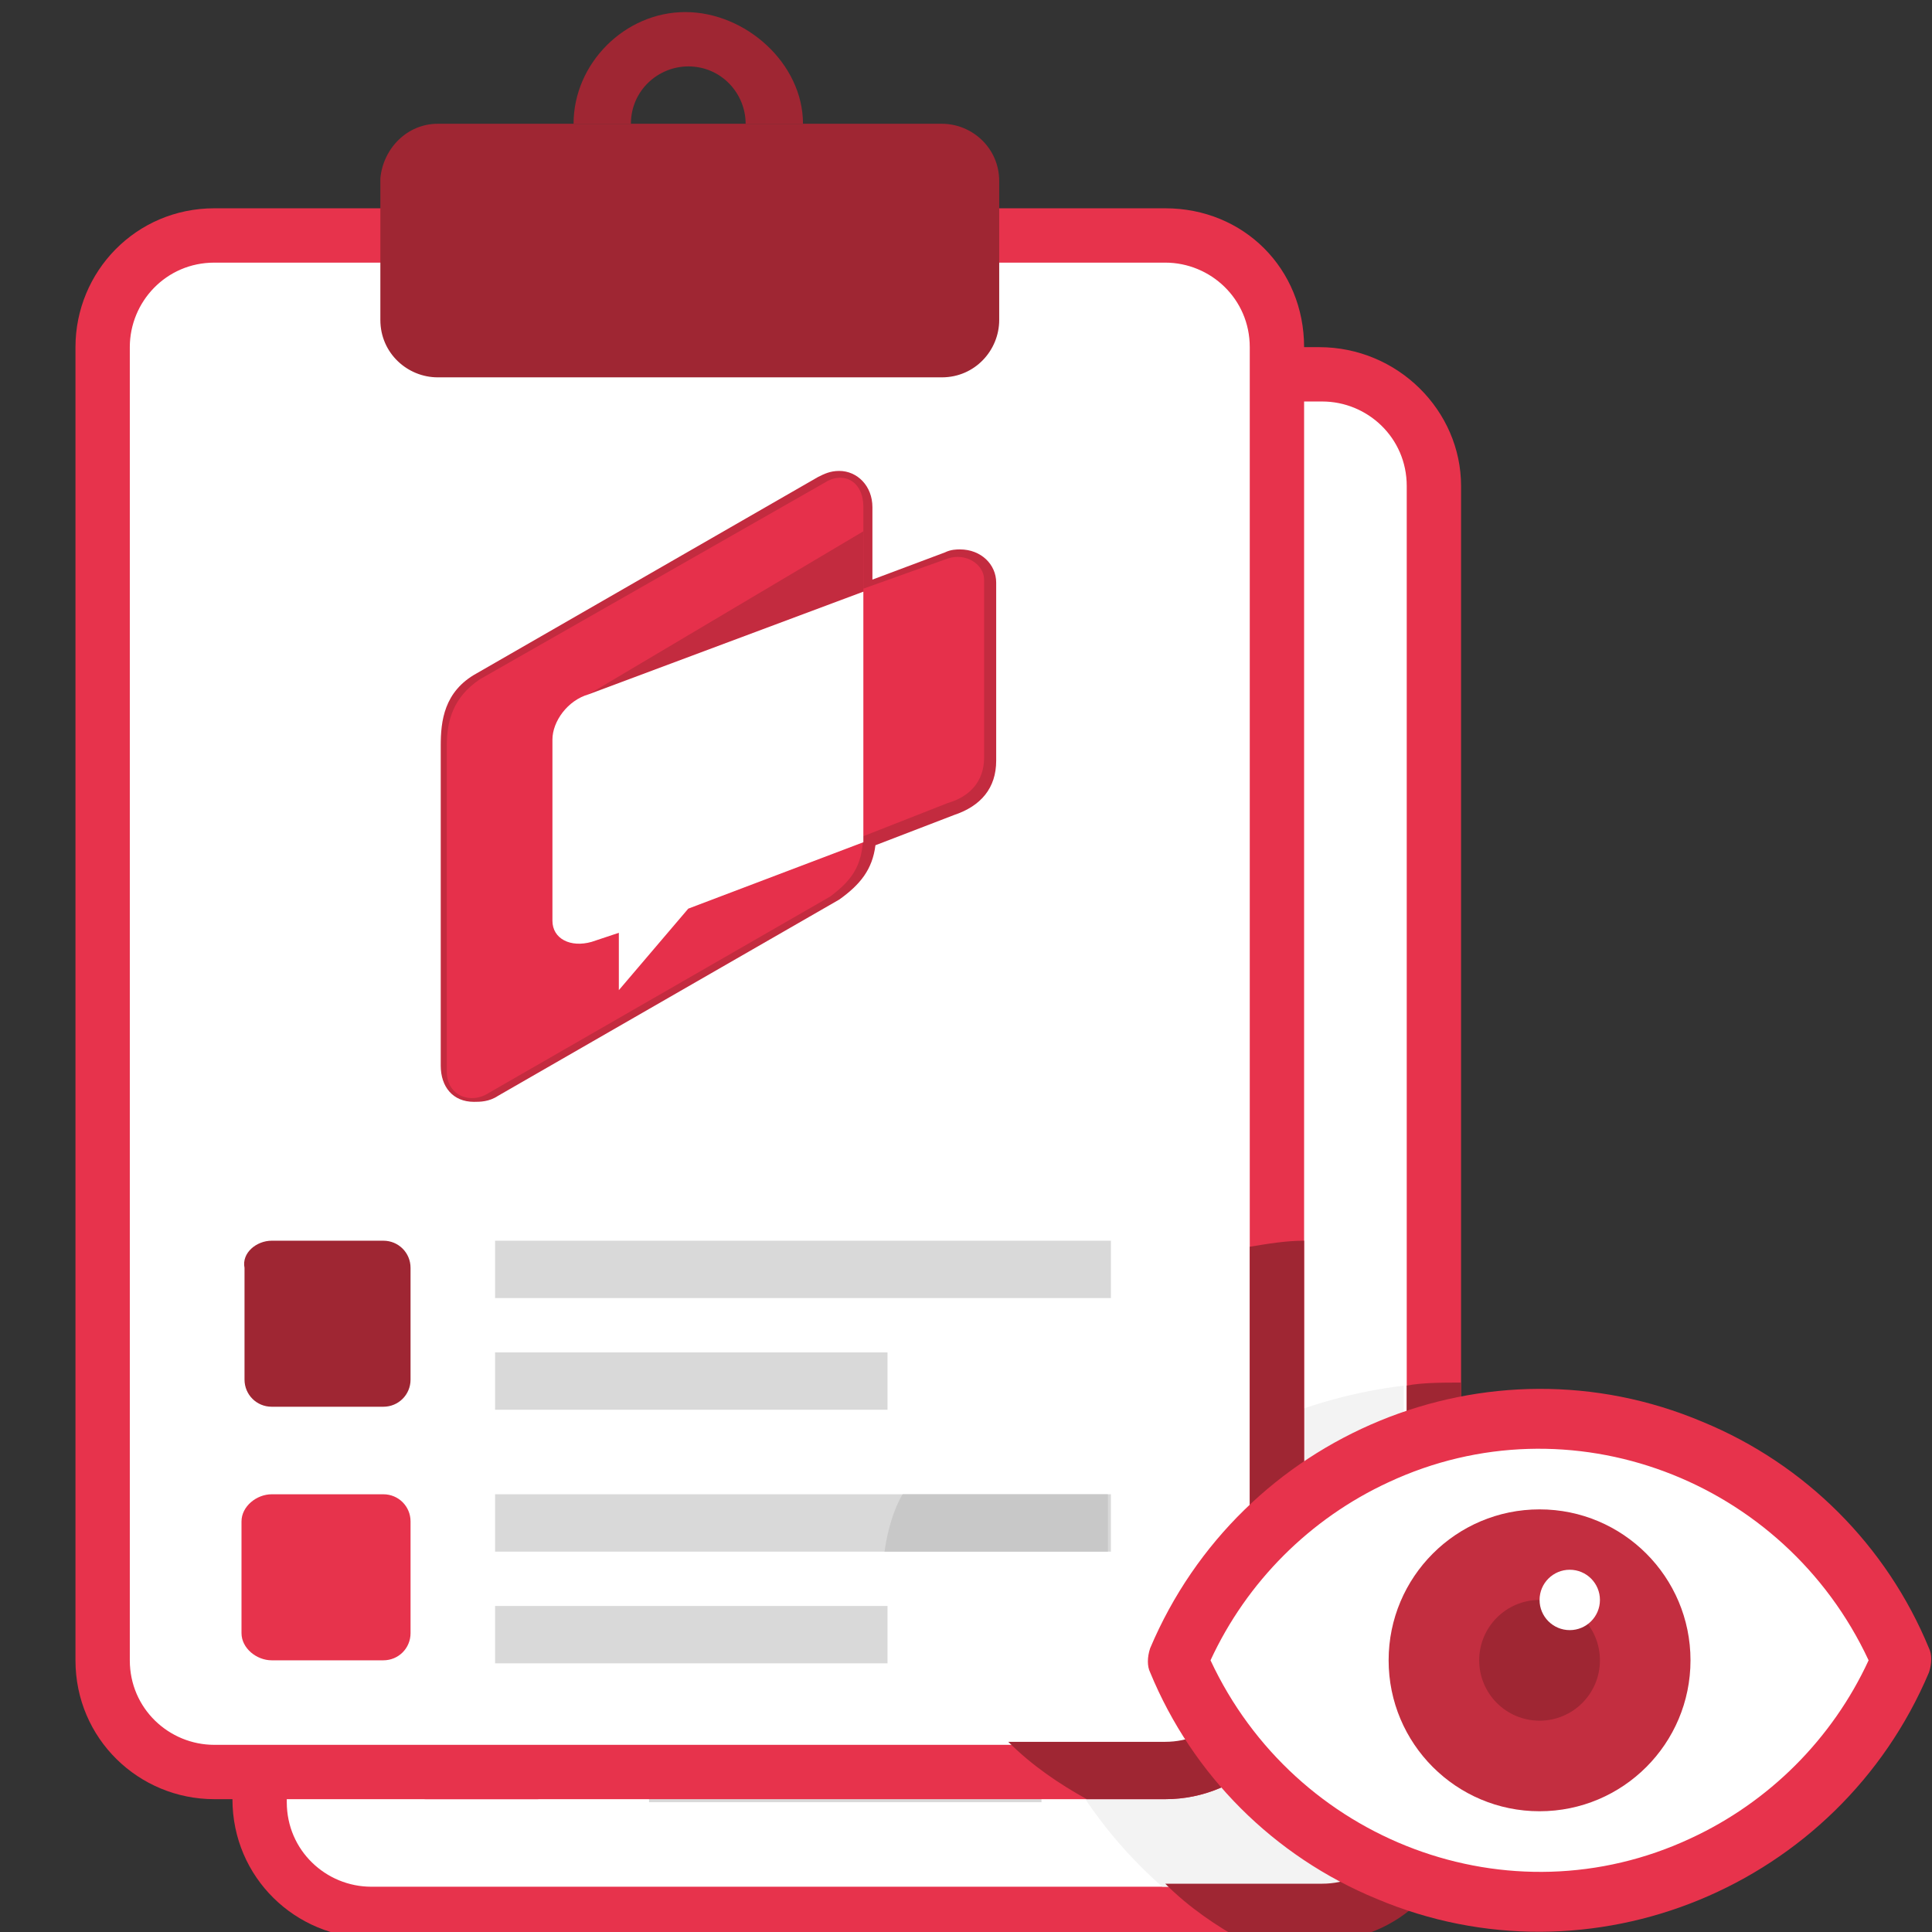<svg xmlns="http://www.w3.org/2000/svg" xmlns:xlink="http://www.w3.org/1999/xlink" id="Ebene_1" x="0px" y="0px" viewBox="0 0 64 64" style="enable-background:new 0 0 64 64;" xml:space="preserve"><rect x="0" y="0" width="64" height="64" fill="#333333" stroke="none"/><style type="text/css">	.st0{display:none;fill:#E7334C;}	.st1{display:none;fill:#9F2633;}	.st2{fill:#C8C8C8;}	.st3{fill:#FFFFFF;}	.st4{fill:#E7334C;}	.st5{fill:#9F2633;}	.st6{fill:#D9D9D9;}	.st7{fill:#F3F3F3;}	.st8{fill:#C32B3F;}	.st9{fill:#E6304B;}	.st10{fill:#C32E40;}</style><path class="st0" d="M35,28h3c-0.5-6.4-5.6-11.5-12-12v3C30.8,19.5,34.5,23.3,35,28z"></path><path class="st1" d="M25,39c-5.5,0-10-4.5-10-10c0-5.1,3.9-9.4,9-10v-3c-7.2,0.6-12.5,6.8-11.9,14s6.8,12.5,14,11.9 c6.4-0.5,11.4-5.6,11.9-12h-3C34.5,35.1,30.2,39,25,39z"></path><path class="st2" d="M40,45.6V46h-0.7C39.5,45.9,39.8,45.7,40,45.6z"></path><g>	<path class="st3" d="M12.3,12.4h31.5c2,0,3.7,1.7,3.7,3.7v43.5c0,2-1.7,3.7-3.7,3.7H12.3c-2,0-3.7-1.7-3.7-3.7V16.1  C8.6,14.1,10.2,12.4,12.3,12.4z"></path>	<path class="st4" d="M43.7,11.5H12.3c-2.6,0-4.6,2.1-4.6,4.6v43.5c0,2.6,2.1,4.6,4.6,4.6h31.5c2.6,0,4.6-2.1,4.6-4.6V16.1  C48.4,13.6,46.3,11.5,43.7,11.5z M46.5,59.7c0,1.5-1.2,2.8-2.8,2.8H12.3c-1.5,0-2.8-1.2-2.8-2.8V16.1c0-1.5,1.2-2.8,2.8-2.8h31.5  c1.5,0,2.8,1.2,2.8,2.8V59.7z"></path>	<path class="st5" d="M19.7,8.7h16.7c1,0,1.9,0.8,1.9,1.9v4.6c0,1-0.8,1.9-1.9,1.9H19.7c-1,0-1.9-0.8-1.9-1.9v-4.6  C17.8,9.6,18.6,8.7,19.7,8.7z"></path>	<path class="st5" d="M31.7,8.7h-1.9c0-1-0.8-1.9-1.9-1.9c-1,0-1.9,0.8-1.9,1.9h-1.9C24.3,6.7,26,5,28,5S31.7,6.7,31.7,8.7z"></path>	<path class="st5" d="M14.1,45.8h3.7c0.5,0,0.9,0.4,0.9,0.9v3.7c0,0.5-0.4,0.9-0.9,0.9h-3.7c-0.5,0-0.9-0.4-0.9-0.9v-3.7  C13.2,46.2,13.6,45.8,14.1,45.8z"></path>	<path class="st4" d="M14.1,54.1h3.7c0.5,0,0.9,0.4,0.9,0.9v3.7c0,0.5-0.4,0.9-0.9,0.9h-3.7c-0.5,0-0.9-0.4-0.9-0.9V55  C13.2,54.5,13.6,54.1,14.1,54.1z"></path>	<rect x="21.5" y="45.8" class="st6" width="20.4" height="1.9"></rect>	<rect x="21.5" y="49.5" class="st6" width="13" height="1.9"></rect>	<rect x="21.5" y="54.1" class="st6" width="20.4" height="1.9"></rect>	<path class="st7" d="M46.5,45.9v13.8c0,1.5-1.2,2.8-2.8,2.8h-5.2c-1.7-1.5-3-3.3-3.9-5.4c-0.1-0.3-0.2-0.7-0.2-1.1h7.4v-1.9h-6.8  c1.3-2.7,3.5-5,6.1-6.5h0.7v-0.4C43.4,46.5,44.9,46.1,46.5,45.9z"></path>	<path class="st2" d="M35.1,54.1h6.8v1.9h-7.4C34.5,55.3,34.7,54.7,35.1,54.1z"></path>	<path class="st5" d="M48.4,45.8v13.9c0,2.6-2.1,4.6-4.6,4.6h-2.6c-0.9-0.5-1.8-1.1-2.6-1.9h5.2c1.5,0,2.8-1.2,2.8-2.8V45.9  C47.1,45.8,47.8,45.8,48.4,45.8z"></path>	<rect x="21.5" y="57.8" class="st6" width="13" height="1.9"></rect>	<g id="edubreak_x5F_Icon">		<path id="hauptfeld_x5F_schattierung" class="st8" d="M20.9,41.1c-0.7,0-1.1-0.5-1.1-1.2V29.3c0-0.8,0.1-1.8,1.2-2.4l11.3-6.5   c0.2-0.1,0.4-0.2,0.7-0.2c0.6,0,1.1,0.5,1.1,1.2v2.4l2.4-0.9c0.2-0.1,0.4-0.1,0.5-0.1c0.7,0,1.2,0.5,1.2,1.1v5.9   c0,0.9-0.5,1.5-1.4,1.8l-2.6,1c-0.1,0.8-0.5,1.3-1.2,1.8L21.6,41C21.3,41.1,21.1,41.1,20.9,41.1z"></path>		<path id="rotes_x5F_hauptfeld" class="st9" d="M32.4,20.6c0.6-0.4,1.3-0.1,1.3,0.8V32c0,1.1-0.3,1.6-1.1,2.2l-11.3,6.5   C20.8,41,20,40.8,20,39.9V29.3c0-0.8,0.2-1.6,1.1-2.2L32.4,20.6z"></path>		<polygon id="schattierung_x5F_weisse_x5F_flaeche" class="st8" points="33.7,22.3 24.7,27.6 33.7,24.2   "></polygon>		<path id="rechter_x5F_roter_x5F_ausbrecher" class="st9" d="M36.5,23.2l-2.8,1v8.2l2.8-1.1c0.7-0.2,1.2-0.7,1.2-1.5v-5.9   C37.8,23.3,37.2,22.9,36.5,23.2z"></path>		<path id="weisses_x5F_feld" class="st3" d="M33.7,24.2l-9.1,3.4c-0.7,0.2-1.2,0.9-1.2,1.5v6c0,0.6,0.6,0.9,1.3,0.7l0.9-0.3v1.9   l2.3-2.7l5.8-2.2V24.2z"></path>	</g></g><path class="st3" d="M7.1,7.8h31.5c2,0,3.7,1.7,3.7,3.7V55c0,2-1.7,3.7-3.7,3.7H7.1c-2,0-3.7-1.7-3.7-3.7V11.5 C3.4,9.5,5.1,7.8,7.1,7.8z"></path><path class="st4" d="M38.6,6.9H7.1c-2.6,0-4.6,2.1-4.6,4.6V55c0,2.6,2.1,4.6,4.6,4.6h31.5c2.6,0,4.6-2.1,4.6-4.6V11.5 C43.2,8.9,41.2,6.9,38.6,6.9z M41.4,55c0,1.5-1.2,2.8-2.8,2.8H7.1c-1.5,0-2.8-1.2-2.8-2.8V11.5c0-1.5,1.2-2.8,2.8-2.8h31.5 c1.5,0,2.8,1.2,2.8,2.8V55z"></path><path class="st5" d="M14.5,4.1h16.7c1,0,1.9,0.8,1.9,1.9v4.6c0,1-0.8,1.9-1.9,1.9H14.5c-1,0-1.9-0.8-1.9-1.9V5.9 C12.7,4.9,13.5,4.1,14.5,4.1z"></path><path class="st5" d="M26.6,4.1h-1.9c0-1-0.8-1.9-1.9-1.9c-1,0-1.9,0.8-1.9,1.9h-1.9c0-2,1.7-3.7,3.7-3.7S26.6,2.1,26.6,4.1z"></path><path class="st5" d="M9,41.1h3.7c0.5,0,0.9,0.4,0.9,0.9v3.7c0,0.5-0.4,0.9-0.9,0.9H9c-0.5,0-0.9-0.4-0.9-0.9v-3.7 C8,41.5,8.5,41.1,9,41.1z"></path><path class="st4" d="M9,49.5h3.7c0.5,0,0.9,0.4,0.9,0.9v3.7c0,0.5-0.4,0.9-0.9,0.9H9C8.5,55,8,54.6,8,54.1v-3.7 C8,49.9,8.5,49.5,9,49.5z"></path><rect x="16.4" y="41.1" class="st6" width="20.4" height="1.9"></rect><rect x="16.4" y="44.8" class="st6" width="13" height="1.9"></rect><rect x="16.4" y="49.5" class="st6" width="20.4" height="1.9"></rect><path class="st2" d="M29.9,49.5h6.8v1.9h-7.4C29.4,50.7,29.6,50,29.9,49.5z"></path><path class="st5" d="M43.2,41.1V55c0,2.6-2.1,4.6-4.6,4.6H36c-0.9-0.5-1.8-1.1-2.6-1.9h5.2c1.5,0,2.8-1.2,2.8-2.8V41.3 C42,41.2,42.6,41.1,43.2,41.1z"></path><rect x="16.4" y="53.2" class="st6" width="13" height="1.9"></rect><g id="Auge">	<ellipse class="st3" cx="51" cy="55" rx="12" ry="8"></ellipse>	<path class="st4" d="M38.1,55.4c-0.1-0.2-0.1-0.5,0-0.8c3-7.1,11.2-10.5,18.3-7.5c3.4,1.4,6.1,4.1,7.5,7.5c0.1,0.2,0.1,0.5,0,0.8  c-3,7.1-11.2,10.5-18.3,7.5C42.2,61.5,39.5,58.8,38.1,55.4z M40.1,55c2.8,6,9.9,8.7,15.9,5.9c2.6-1.2,4.7-3.3,5.9-5.9  c-2.8-6-9.9-8.7-15.9-5.9C43.4,50.3,41.3,52.4,40.1,55L40.1,55z"></path>	<circle class="st10" cx="51" cy="55" r="5"></circle>	<circle class="st5" cx="51" cy="55" r="2"></circle>	<circle class="st3" cx="52" cy="53" r="1"></circle></g><g id="edubreak_x5F_Icon_00000176757786040754715290000006538811204211279770_">	<path id="hauptfeld_x5F_schattierung_00000132809955932052756180000018260003994034670982_" class="st8" d="M15.7,36.5  c-0.7,0-1.1-0.5-1.1-1.2V24.7c0-0.8,0.1-1.8,1.2-2.4l11.3-6.5c0.2-0.1,0.4-0.2,0.7-0.2c0.6,0,1.1,0.5,1.1,1.2v2.4l2.4-0.9  c0.2-0.1,0.4-0.1,0.5-0.1c0.7,0,1.2,0.5,1.2,1.1v5.9c0,0.9-0.5,1.5-1.4,1.8l-2.6,1c-0.1,0.8-0.5,1.3-1.2,1.8l-11.3,6.5  C16.2,36.5,15.9,36.5,15.7,36.5z"></path>	<path id="rotes_x5F_hauptfeld_00000168820817940751508540000006134611002974747063_" class="st9" d="M27.3,16  c0.6-0.4,1.3-0.1,1.3,0.8v10.7c0,1.1-0.3,1.6-1.1,2.2l-11.3,6.5c-0.6,0.4-1.4,0.1-1.4-0.7V24.7c0-0.8,0.2-1.6,1.1-2.2L27.3,16z"></path>	<polygon id="schattierung_x5F_weisse_x5F_flaeche_00000037693942165958759410000008752319358017476518_" class="st8" points="  28.6,17.6 19.5,23 28.6,19.6  "></polygon>	<path id="rechter_x5F_roter_x5F_ausbrecher_00000119098668985659377050000015866080485296062901_" class="st9" d="M31.4,18.5  l-2.8,1v8.2l2.8-1.1c0.7-0.2,1.2-0.7,1.2-1.5v-5.9C32.6,18.7,32,18.3,31.4,18.5z"></path>	<path id="weisses_x5F_feld_00000000919997996401316860000000409759141603378591_" class="st3" d="M28.6,19.6L19.5,23  c-0.7,0.2-1.2,0.9-1.2,1.5v6c0,0.6,0.6,0.9,1.3,0.7l0.9-0.3v1.9l2.3-2.7l5.8-2.2V19.6z"></path></g></svg>